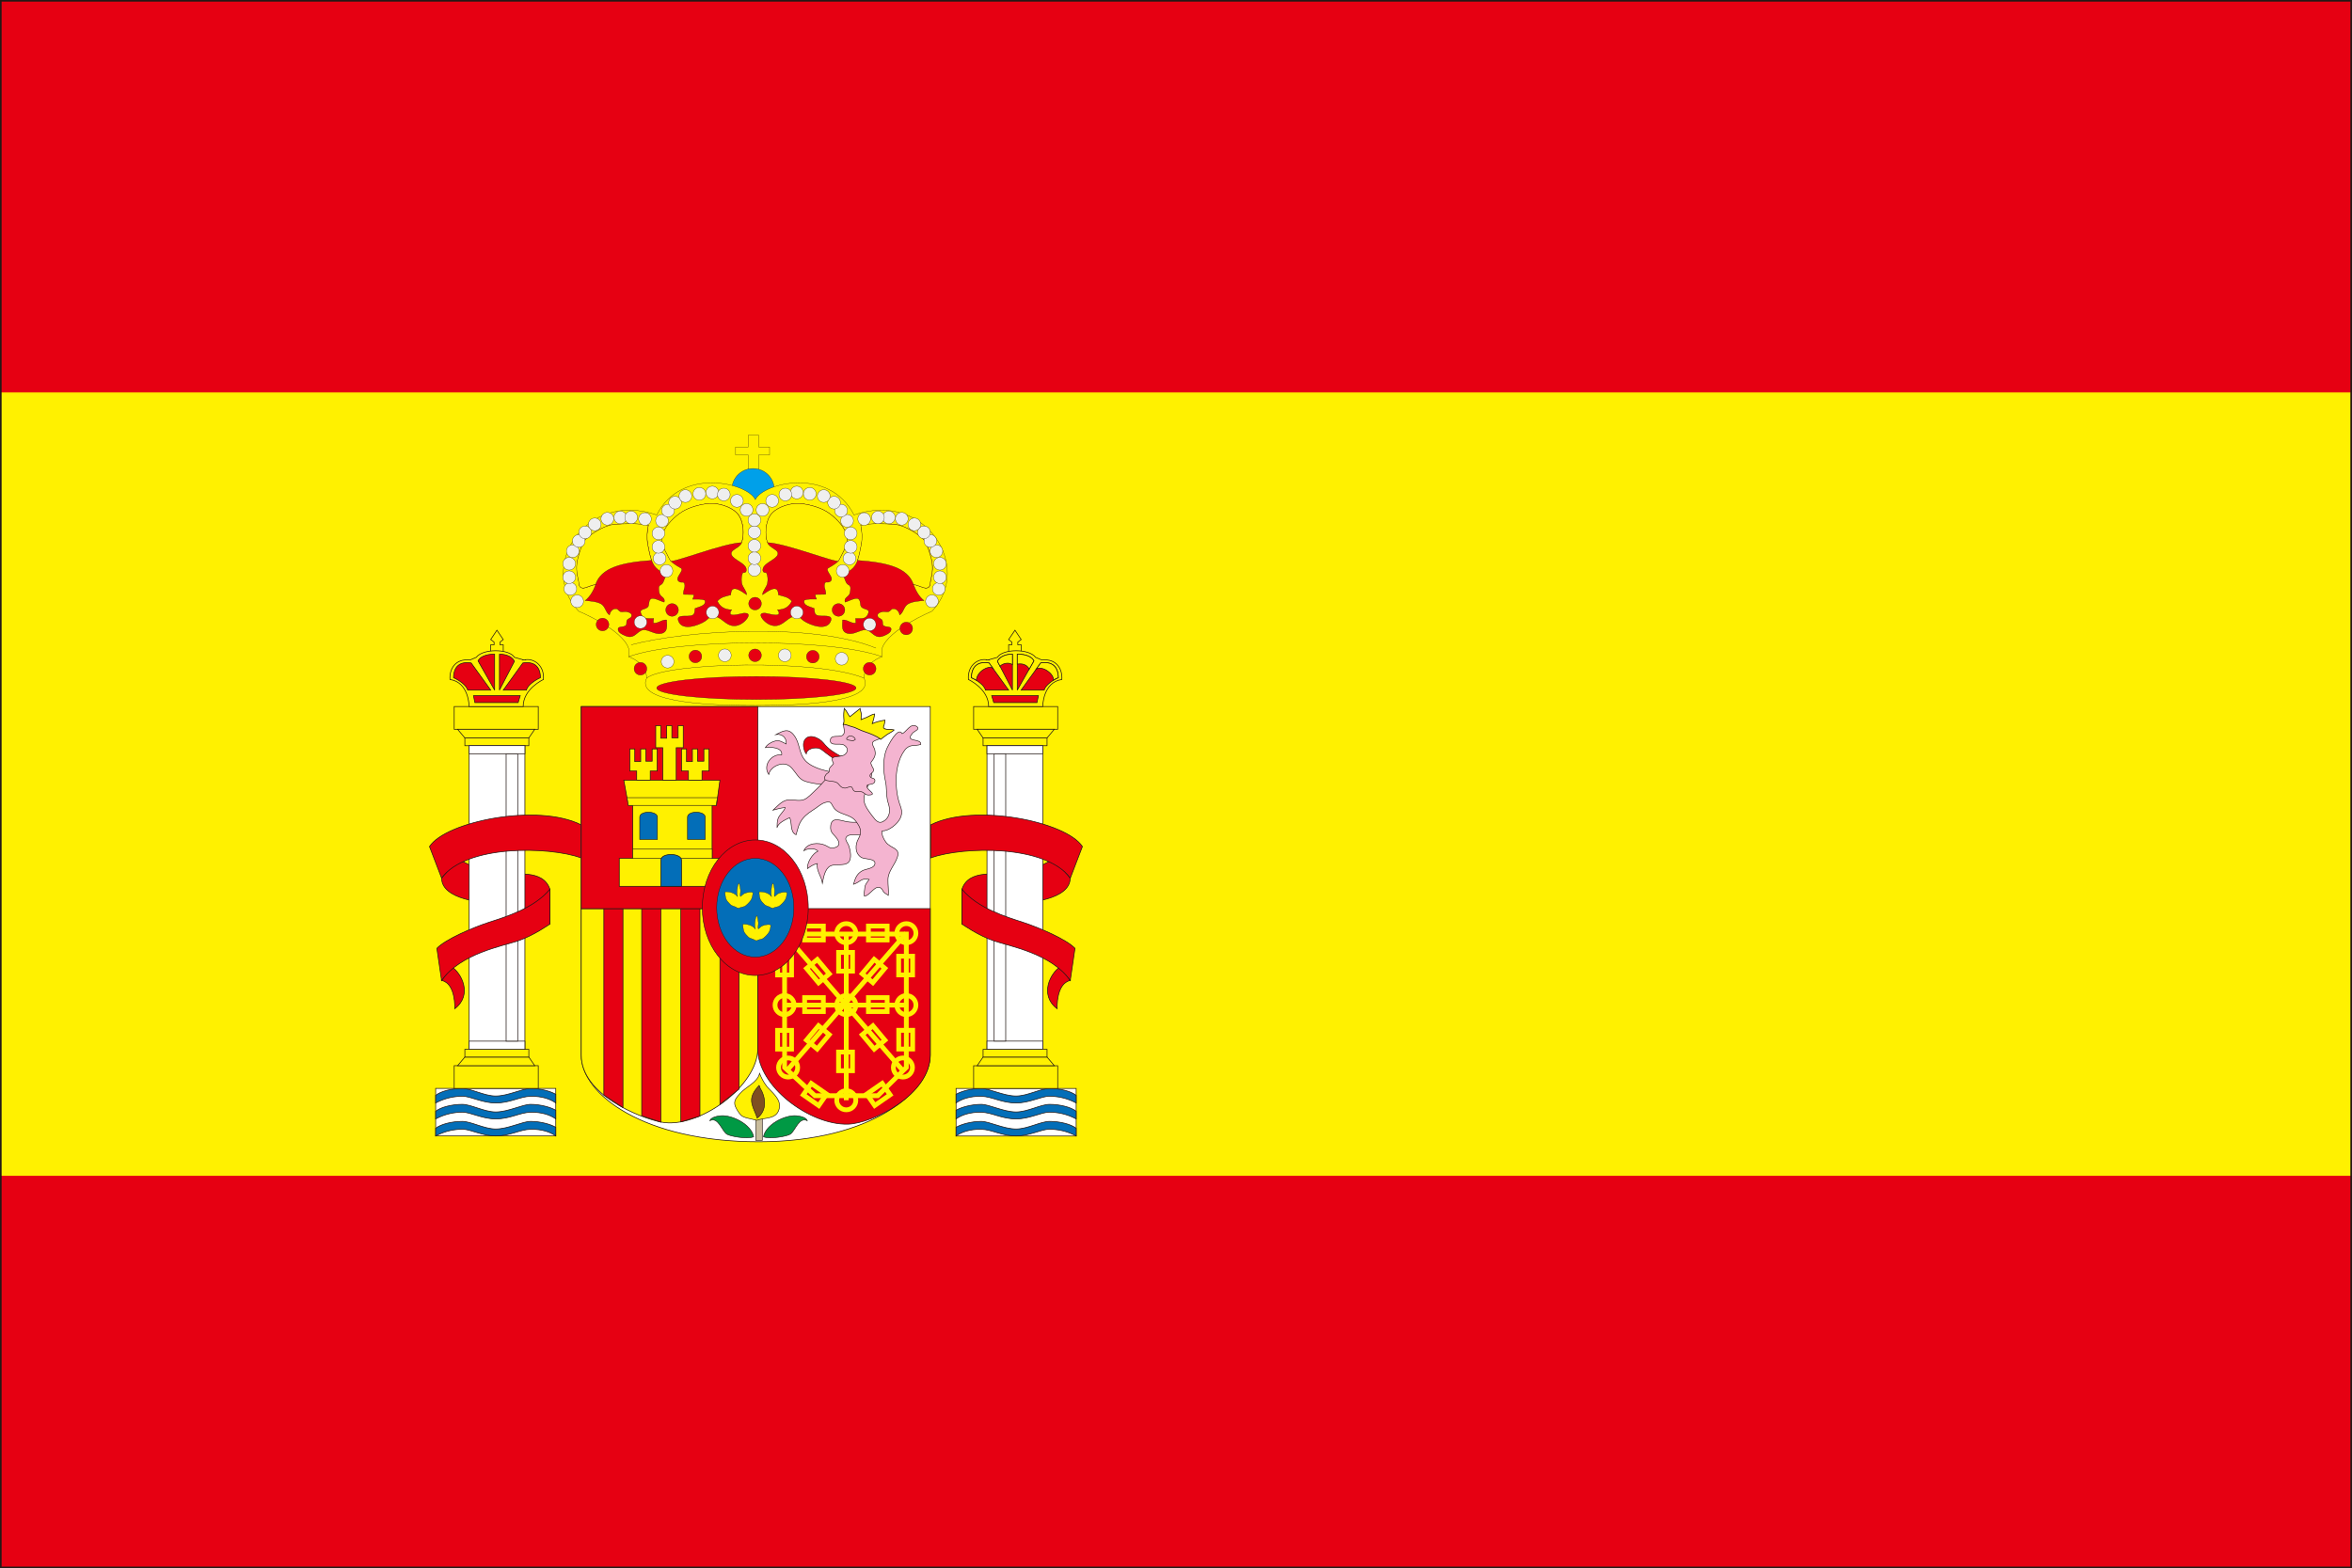 <?xml version="1.0" encoding="UTF-8"?><svg id="_レイヤー_17" xmlns="http://www.w3.org/2000/svg" viewBox="0 0 408.47 272.41"><rect x="0" y="0" width="408.47" height="272.41" fill="#333333" stroke="none"/><defs><style>.cls-1,.cls-2,.cls-3{fill:none;}.cls-1,.cls-2,.cls-3,.cls-4,.cls-5,.cls-6,.cls-7,.cls-8,.cls-9,.cls-10,.cls-11,.cls-12,.cls-13,.cls-14,.cls-15,.cls-16,.cls-17,.cls-18,.cls-19,.cls-20,.cls-21{stroke-miterlimit:10;}.cls-1,.cls-2,.cls-4,.cls-5,.cls-6,.cls-7,.cls-8,.cls-9,.cls-10,.cls-11,.cls-12,.cls-13,.cls-14,.cls-15,.cls-16,.cls-17,.cls-18,.cls-19,.cls-20,.cls-21{stroke:#231815;}.cls-1,.cls-12,.cls-13,.cls-14,.cls-15{stroke-width:.05px;}.cls-2{stroke-width:.28px;}.cls-22,.cls-9,.cls-12,.cls-20,.cls-21{fill:#e60012;}.cls-23,.cls-4,.cls-8,.cls-13,.cls-19{fill:#fff100;}.cls-3{stroke:#fff100;stroke-width:.83px;}.cls-4{stroke-width:.13px;}.cls-5{stroke-width:.07px;}.cls-5,.cls-6,.cls-17{fill:#036eb8;}.cls-6,.cls-7,.cls-8,.cls-9,.cls-10,.cls-11,.cls-16{stroke-width:.1px;}.cls-7{fill:#094;}.cls-10{fill:#7f4f21;}.cls-11{fill:#c9bc9c;}.cls-14{fill:#efefef;}.cls-15{fill:#00a0e9;}.cls-16{fill:#f4b4d0;}.cls-17,.cls-18,.cls-19,.cls-20{stroke-width:.12px;}.cls-18{fill:#fff;}.cls-21{stroke-width:.12px;}</style></defs><g id="_スペイン"><rect class="cls-22" x=".14" y=".14" width="408.19" height="272.13"/><rect class="cls-23" x=".14" y="68.17" width="408.19" height="136.06"/><g><g><rect class="cls-18" x="75.66" y="189.06" width="20.86" height="8.26"/><g><path class="cls-17" d="M75.66,194.36c1.65-.88,3.28-1.17,4.67-1.17s3.41,1.17,5.76,1.17c2.52,0,4.19-1.12,6.07-1.16,1.92-.04,3.43,.48,4.36,1.16v-1.51c-.91-.53-2.68-1.02-4.36-1.02-1.41,0-3.9,1.32-6.07,1.32-1.97,0-4.29-1.32-5.82-1.32-1.75,0-3.71,.47-4.61,1.2v1.32Z"/><path class="cls-17" d="M75.66,197.32c1.65-.88,3.28-1.17,4.67-1.17s3.41,1.17,5.76,1.17c2.52,0,4.19-1.12,6.07-1.16,1.92-.04,3.43,.48,4.36,1.16v-1.51c-.91-.53-2.68-1.02-4.36-1.02-1.41,0-3.9,1.32-6.07,1.32-1.97,0-4.29-1.32-5.82-1.32-1.75,0-3.71,.47-4.61,1.2v1.32Z"/><path class="cls-17" d="M75.66,191.59c1.65-.88,3.28-1.17,4.67-1.17s3.41,1.17,5.76,1.17c2.52,0,4.19-1.12,6.07-1.16,1.92-.04,3.43,.48,4.36,1.16v-1.51c-.91-.53-2.68-1.02-4.36-1.02-1.41,0-3.9,1.32-6.07,1.32-1.97,0-4.29-1.32-5.82-1.32-1.75,0-3.71,.47-4.61,1.21v1.32Z"/></g><rect class="cls-19" x="78.88" y="185.11" width="14.6" height="3.95"/><polygon class="cls-19" points="79.47 185.11 80.73 183.62 91.84 183.62 92.87 185.11 79.47 185.11"/><rect class="cls-19" x="80.73" y="182.27" width="11.11" height="1.35"/><rect class="cls-19" x="78.88" y="122.73" width="14.6" height="3.95"/><polygon class="cls-19" points="79.47 126.68 80.73 128.18 91.84 128.18 92.87 126.68 79.47 126.68"/><rect class="cls-19" x="80.73" y="128.18" width="11.11" height="1.35"/><path class="cls-20" d="M95.5,154.46c-1.21-3.62-6.22-2.42-8.83-2.64-3.62-.3-7.17-2.72-7.17-2.72l-2.8,3.44c0,3.73,7.3,4.37,9.62,4.34,5.79-.08,9.19,3.62,9.19,3.62v-6.04Z"/><g><rect class="cls-18" x="81.48" y="129.52" width="9.68" height="52.74"/><rect class="cls-18" x="81.48" y="129.52" width="9.68" height="1.42"/><rect class="cls-18" x="81.48" y="180.85" width="9.68" height="1.42"/><rect class="cls-18" x="87.9" y="130.95" width="2.01" height="49.9"/></g><polygon class="cls-19" points="86.3 109.47 87.4 111.09 86.84 111.54 86.84 112 87.4 112 87.4 114.35 85.22 114.35 85.22 112 85.81 112 85.81 111.54 85.22 111.09 86.3 109.47"/><path class="cls-19" d="M91,114.65l-1.66-.47c-.86-1.48-5.46-1.57-6.63,0l-1.1,.47c-2.54-.3-3.59,1.58-3.46,3.38,3.32,.48,3.32,4.7,3.32,4.7h9.39c0-3.1,3.52-4.7,3.52-4.7,.19-2.67-1.93-3.79-3.38-3.38Z"/><g><polygon class="cls-20" points="89.99 122.04 90.35 120.84 82.23 120.84 82.47 122.04 89.99 122.04"/><path class="cls-20" d="M91.43,119.88c.14-.85,1.62-1.82,2.43-2.16-.02-1.96-1.1-2.88-3.06-2.56l-3.4,4.72h4.02Z"/><path class="cls-20" d="M86.74,119.88l2.6-5.01c-.51-1.05-1.94-1.26-2.6-1.23v6.25Z"/><path class="cls-20" d="M81.21,119.88c-.15-.85-1.62-1.82-2.44-2.16,.02-1.96,1.1-2.88,3.06-2.56l3.4,4.72h-4.02Z"/><path class="cls-20" d="M85.9,119.88l-2.88-5.08c.51-1.05,2.22-1.19,2.88-1.17v6.25Z"/></g><path class="cls-20" d="M100.94,149.02v-5.74c-7.67-3.85-23.55-.55-26.35,3.77l2.1,5.48c4.23-5.81,18.51-5.54,24.24-3.52Z"/><path class="cls-20" d="M76.7,170.31c2.5,.53,2.28,4.91,2.28,4.91,3.17-2.42,1.14-6.27-.6-7.32l-1.67,2.42Z"/><path class="cls-20" d="M95.5,154.46c-2.72,3.32-7.77,4.83-10.57,5.74-2.79,.91-7.55,2.94-9.06,4.53l.82,5.59c3.26-4.68,10.5-5.96,13.22-6.87s5.59-2.94,5.59-2.94v-6.04Z"/></g><g><rect class="cls-18" x="166.04" y="189.06" width="20.86" height="8.26" transform="translate(352.94 386.39) rotate(180)"/><g><path class="cls-17" d="M186.9,194.36c-1.65-.88-3.28-1.17-4.67-1.17s-3.41,1.17-5.76,1.17c-2.52,0-4.19-1.12-6.07-1.16-1.92-.04-3.43,.48-4.36,1.16v-1.51c.91-.53,2.68-1.02,4.36-1.02,1.41,0,3.9,1.32,6.07,1.32,1.97,0,4.29-1.32,5.82-1.32,1.75,0,3.71,.47,4.61,1.2v1.32Z"/><path class="cls-17" d="M186.9,197.32c-1.65-.88-3.28-1.17-4.67-1.17s-3.41,1.17-5.76,1.17c-2.52,0-4.19-1.12-6.07-1.16-1.92-.04-3.43,.48-4.36,1.16v-1.51c.91-.53,2.68-1.02,4.36-1.02,1.41,0,3.9,1.32,6.07,1.32,1.97,0,4.29-1.32,5.82-1.32,1.75,0,3.71,.47,4.61,1.2v1.32Z"/><path class="cls-17" d="M186.9,191.59c-1.65-.88-3.28-1.17-4.67-1.17s-3.41,1.17-5.76,1.17c-2.52,0-4.19-1.12-6.07-1.16-1.92-.04-3.43,.48-4.36,1.16v-1.51c.91-.53,2.68-1.02,4.36-1.02,1.41,0,3.9,1.32,6.07,1.32,1.97,0,4.29-1.32,5.82-1.32,1.75,0,3.71,.47,4.61,1.21v1.32Z"/></g><rect class="cls-19" x="169.08" y="185.11" width="14.6" height="3.95" transform="translate(352.77 374.18) rotate(180)"/><polygon class="cls-19" points="183.1 185.11 181.84 183.62 170.73 183.62 169.7 185.11 183.1 185.11"/><rect class="cls-19" x="170.73" y="182.27" width="11.11" height="1.35"/><rect class="cls-19" x="169.08" y="122.73" width="14.6" height="3.95" transform="translate(352.77 249.41) rotate(180)"/><polygon class="cls-19" points="183.1 126.68 181.84 128.18 170.73 128.18 169.7 126.68 183.1 126.68"/><rect class="cls-19" x="170.73" y="128.18" width="11.11" height="1.35"/><path class="cls-20" d="M167.06,154.46c1.21-3.62,6.22-2.42,8.83-2.64,3.62-.3,7.17-2.72,7.17-2.72l2.8,3.44c-.01,3.73-7.3,4.37-9.62,4.34-5.79-.08-9.19,3.62-9.19,3.62v-6.04Z"/><g><rect class="cls-18" x="171.41" y="129.52" width="9.68" height="52.74" transform="translate(352.5 311.79) rotate(180)"/><rect class="cls-18" x="171.41" y="129.52" width="9.68" height="1.42" transform="translate(352.5 260.47) rotate(180)"/><rect class="cls-18" x="171.41" y="180.85" width="9.68" height="1.42" transform="translate(352.5 363.11) rotate(180)"/><rect class="cls-18" x="172.65" y="130.95" width="2.01" height="49.9" transform="translate(347.31 311.79) rotate(180)"/></g><polygon class="cls-19" points="176.27 109.47 175.17 111.09 175.73 111.54 175.73 112 175.17 112 175.17 114.35 177.35 114.35 177.35 112 176.76 112 176.76 111.54 177.35 111.09 176.27 109.47"/><path class="cls-19" d="M171.56,114.65l1.66-.47c.86-1.48,5.46-1.57,6.63,0l1.1,.47c2.54-.3,3.59,1.58,3.46,3.38-3.32,.48-3.32,4.7-3.32,4.7h-9.39c0-3.1-3.52-4.7-3.52-4.7-.19-2.67,1.93-3.79,3.38-3.38Z"/><g><polygon class="cls-20" points="172.58 122.04 172.22 120.84 180.34 120.84 180.09 122.04 172.58 122.04"/><path class="cls-20" d="M171.14,119.88c-.14-.85-1.62-1.82-2.43-2.16,.02-1.96,1.1-2.88,3.06-2.56l3.4,4.72h-4.02Z"/><path class="cls-20" d="M175.83,119.88l-2.6-5.01c.51-1.05,1.94-1.26,2.6-1.23v6.25Z"/><path class="cls-20" d="M181.35,119.88c.15-.85,1.62-1.82,2.44-2.16-.02-1.96-1.1-2.88-3.06-2.56l-3.4,4.72h4.02Z"/><path class="cls-20" d="M176.67,119.88l2.88-5.08c-.51-1.05-2.22-1.19-2.88-1.17v6.25Z"/><g><path class="cls-19" d="M169.56,118.17c-.31-.19-.61-.35-.85-.45,.02-1.96,1.1-2.88,3.06-2.56l.65,.9c-.81-.53-2.75,.59-2.86,2.11Z"/><path class="cls-19" d="M173.66,115.7l-.43-.83c.51-1.05,1.94-1.26,2.6-1.23v1.8c-1.15-.67-2.17,.27-2.17,.27Z"/><path class="cls-19" d="M182.94,118.17c.27-.25,.61-.35,.85-.45-.02-1.96-1.1-2.88-3.06-2.56l-.75,1.04c1.22-.58,3.12,.95,2.96,1.97Z"/><path class="cls-19" d="M178.74,116.23l.81-1.43c-.51-1.05-2.22-1.19-2.88-1.17v1.73c1.63-.27,2.07,.86,2.07,.86Z"/></g></g><path class="cls-20" d="M161.63,149.02v-5.74c7.67-3.85,23.55-.55,26.35,3.77l-2.1,5.48c-4.23-5.81-18.51-5.54-24.24-3.52Z"/><path class="cls-20" d="M185.87,170.31c-2.5,.53-2.28,4.91-2.28,4.91-3.17-2.42-1.14-6.27,.6-7.32l1.67,2.42Z"/><path class="cls-20" d="M167.06,154.46c2.72,3.32,7.77,4.83,10.57,5.74,2.79,.91,7.55,2.94,9.06,4.53l-.82,5.59c-3.26-4.68-10.5-5.96-13.22-6.87s-5.59-2.94-5.59-2.94v-6.04Z"/></g><path class="cls-18" d="M100.94,122.73h60.62v60.55c0,6.12-9.97,15.05-29.81,15.05s-30.81-8.19-30.81-15.05v-60.55Z"/><g><path class="cls-19" d="M131.61,157.83h-30.67v25.45c0,6.84,10.09,10.88,13.89,11.63,6.43,1.26,16.77-6.21,16.77-12.72v-24.36Z"/><polygon class="cls-20" points="104.87 157.83 108.19 157.83 108.19 192.4 104.87 190.22 104.87 157.83"/><polygon class="cls-20" points="111.44 157.83 114.77 157.83 114.77 194.93 111.44 193.82 111.44 157.83"/><polygon class="cls-20" points="118.24 157.83 121.56 157.83 121.56 193.87 118.24 194.88 118.24 157.83"/><polygon class="cls-20" points="125.03 157.83 128.35 157.83 128.35 189.18 125.03 191.85 125.03 157.83"/></g><path class="cls-21" d="M131.61,157.83h29.95v25.45c0,6.84-9.97,11.87-14.29,11.99-6.67,.18-15.67-6.57-15.67-13.07v-24.36Z"/><g><polygon class="cls-3" points="157.4 162.24 157.4 185.43 152.44 190.33 141.53 190.33 136.26 185.43 136.26 162.24 157.4 162.24"/><line class="cls-3" x1="136.26" y1="162.24" x2="156.81" y2="185.99"/><line class="cls-3" x1="157.4" y1="162.1" x2="136.87" y2="185.72"/><line class="cls-3" x1="136.57" y1="174.59" x2="157.4" y2="174.59"/><line class="cls-3" x1="146.97" y1="162.1" x2="146.97" y2="191.12"/></g><g><circle class="cls-3" cx="146.97" cy="174.59" r="1.66"/><path class="cls-3" d="M148.63,191.12c0,.92-.74,1.66-1.66,1.66s-1.66-.75-1.66-1.66,.74-1.66,1.66-1.66,1.66,.74,1.66,1.66Z"/><path class="cls-3" d="M148.63,162.1c0,.92-.74,1.66-1.66,1.66s-1.66-.75-1.66-1.66,.74-1.66,1.66-1.66,1.66,.75,1.66,1.66Z"/><circle class="cls-3" cx="136.26" cy="174.59" r="1.66"/><path class="cls-3" d="M159.07,162.1c0,.92-.75,1.66-1.66,1.66s-1.66-.75-1.66-1.66,.75-1.66,1.66-1.66,1.66,.75,1.66,1.66Z"/><path class="cls-3" d="M159.07,174.59c0,.92-.75,1.66-1.66,1.66s-1.66-.74-1.66-1.66,.75-1.66,1.66-1.66,1.66,.74,1.66,1.66Z"/><path class="cls-3" d="M158.47,185.43c0,.92-.75,1.66-1.66,1.66s-1.66-.74-1.66-1.66,.75-1.66,1.66-1.66,1.66,.74,1.66,1.66Z"/><circle class="cls-3" cx="136.87" cy="185.43" r="1.66"/><rect class="cls-3" x="150.82" y="160.86" width="3.25" height="2.42"/><rect class="cls-3" x="139.74" y="160.86" width="3.25" height="2.42"/><rect class="cls-3" x="150.82" y="173.29" width="3.25" height="2.42"/><rect class="cls-3" x="155.66" y="166.51" width="3.25" height="2.42" transform="translate(-10.44 325.01) rotate(-90)"/><rect class="cls-3" x="150.08" y="167.47" width="3.25" height="2.42" transform="translate(-75.01 177.01) rotate(-50.14)"/><rect class="cls-3" x="140.41" y="178.99" width="3.25" height="2.42" transform="translate(-87.32 173.73) rotate(-50.14)"/><rect class="cls-3" x="150.93" y="188.91" width="3.26" height="2.42" transform="translate(-81.22 121.06) rotate(-34.8)"/><rect class="cls-3" x="139.9" y="188.91" width="3.26" height="2.42" transform="translate(149.25 427.01) rotate(-145.2)"/><rect class="cls-3" x="140.41" y="167.47" width="3.25" height="2.42" transform="translate(103.6 385.83) rotate(-129.86)"/><rect class="cls-3" x="150.08" y="178.99" width="3.25" height="2.42" transform="translate(110.62 412.15) rotate(-129.86)"/><rect class="cls-3" x="155.66" y="179.39" width="3.25" height="2.42" transform="translate(-23.31 337.88) rotate(-90)"/><rect class="cls-3" x="134.63" y="166.52" width="3.25" height="2.42" transform="translate(-31.47 303.99) rotate(-90)"/><rect class="cls-3" x="134.63" y="179.39" width="3.25" height="2.42" transform="translate(-44.34 316.86) rotate(-90)"/><rect class="cls-3" x="145.22" y="165.85" width="3.25" height="2.42" transform="translate(-20.21 313.91) rotate(-90)"/><rect class="cls-3" x="145.22" y="183.15" width="3.25" height="2.42" transform="translate(-37.52 331.21) rotate(-90)"/><rect class="cls-3" x="139.74" y="173.29" width="3.25" height="2.42"/></g><rect class="cls-20" x="100.94" y="122.73" width="30.67" height="35.11"/><polygon class="cls-19" points="107.55 153.96 125.8 153.96 125.8 149.1 123.67 149.1 123.67 139.9 124.43 139.9 125.03 135.51 108.33 135.51 109.13 139.9 109.89 139.9 109.89 149.1 107.55 149.1 107.55 153.96"/><polygon class="cls-8" points="124.6 138.56 108.9 138.56 109.13 139.9 124.36 139.9 124.6 138.56"/><rect class="cls-8" x="109.89" y="147.5" width="13.79" height="1.6"/><polygon class="cls-19" points="121.92 135.51 121.92 133.93 123.14 133.93 123.14 130.09 122.24 130.09 122.24 132.22 121.15 132.22 121.15 130.09 120.25 130.09 120.25 132.29 119.23 132.29 119.23 130.09 118.35 130.09 118.35 133.93 119.56 133.93 119.56 135.51 121.92 135.51"/><polygon class="cls-19" points="112.93 135.51 112.93 133.93 114.15 133.93 114.15 130.09 113.26 130.09 113.26 132.22 112.16 132.22 112.16 130.09 111.27 130.09 111.27 132.29 110.24 132.29 110.24 130.09 109.37 130.09 109.37 133.93 110.57 133.93 110.57 135.51 112.93 135.51"/><polygon class="cls-19" points="117.44 135.51 117.44 129.88 118.66 129.88 118.66 126.04 117.77 126.04 117.77 128.16 116.68 128.16 116.68 126.04 115.78 126.04 115.78 128.23 114.75 128.23 114.75 126.04 113.88 126.04 113.88 129.88 115.09 129.88 115.09 135.51 117.44 135.51"/><g><path class="cls-17" d="M114.77,153.96h3.59v-4.53c0-1.3-3.59-1.37-3.59,0v4.53Z"/><path class="cls-6" d="M119.4,145.81h3.07v-3.87c0-1.11-3.07-1.17-3.07,0v3.87Z"/><path class="cls-6" d="M111.1,145.81h3.07v-3.87c0-1.11-3.07-1.17-3.07,0v3.87Z"/></g><g><path class="cls-16" d="M146.58,134.46c-2.04-.36-4.4-.59-6.16-1.84-1.83-1.3-1.31-3.33-2.55-4.93-.98-1.27-1.89-.72-3.11-.1,1.08-.19,1.91,.62,1.78,1.64-.65-.29-1.12-.71-1.9-.52-.62,.15-1.41,.6-1.73,1.15,.81-.14,3.07-.06,2.84,1.26-1.72-.21-3.34,1.75-2.25,3.41,.2-1.01,1.35-1.76,2.39-1.82,1.05-.06,1.57,.6,2.13,1.34,.64,.84,.95,1.41,2.01,1.72,1.47,.42,3.21,.62,4.75,.5,.29-.02,3.37-.77,1.8-1.82Z"/><path class="cls-16" d="M150.92,142.51c-.6-.05-1.22,.28-1.82,.31-.63,.04-1.29,.02-1.9-.07-1.14-.17-2.7-.97-2.93,.62-.2,1.41,.68,1.52,1.25,2.55,.39,.69,.15,1.13-.59,1.33-.76,.2-.96-.12-1.6-.42-1.18-.54-3.17-.43-3.72,.94,.59-.42,1.97-.51,2.44,.08-.95,.44-1.91,1.95-1.81,3.03,.5-.36,1.09-.78,1.71-.87-.21,1.27,.73,2.2,.88,3.38,.19-.96,.42-2.45,1.36-2.96,.83-.44,2.32,.04,3.08-.57,.76-.61,.4-2.24,.1-3.04-.11-.29-.54-.85-.49-1.16,.12-.75,1.25-.67,1.83-.67,.92,0,2.04,.02,2.75-.75,.45-.49,.61-1.43-.55-1.74Z"/><path class="cls-16" d="M158.43,127.39c.35-.41,1.5-.71,.75-1.21-1.05-.7-1.83,1.06-2.51,1.26-.72-1.35-2.49,2.15-2.73,2.77-.65,1.71-.54,3.82-.15,5.55,.22,1.01,.11,2.06,.3,3.08,.1,.54,.32,1.04,.38,1.58,.09,.73-.13,1.53-.72,2.02-1.06,.88-1.61,.16-2.27-.72-.59-.79-1.37-1.76-1.44-2.76-.13-2.07,3.2-5.46-.1-6.12-1.28-.26-3.22,.02-4.52,.36,.38-.28-.67,.1-.67,.1-.58,.49-.89,1.59-1.48,2.23-.55,.61-1.09,1.22-1.7,1.78-.55,.51-1.27,1.34-1.99,1.6-.89,.32-2.03-.12-2.96,.08-.92,.2-1.66,1.11-2.36,1.73,.72-.2,1.36-.38,2.11-.45-.16,.61-.97,1.21-1.23,1.88-.2,.52-.17,1.08-.19,1.65,.13-.85,1.49-1.43,2.18-1.77,.48,.79,0,2.5,1.13,2.97,.32-1.08,.42-1.91,1.18-2.84,.64-.78,1.4-1.21,2.21-1.76,.47-.32,1.01-.8,1.59-.98,1-.32,1.05-.01,1.44,.69,.84,1.5,2.94,1.18,3.95,2.53,.85,1.13,1.12,1.89,.45,3.06-.57,1-.65,2.5,.49,3.23,.57,.37,2.73,.12,2.34,1.26-.24,.69-1.6,.77-2.11,1.04-1.03,.54-1.28,1.38-1.57,2.38,1.12-.36,1.43-1.21,2.71-.85-.54,.8-.75,.92-.79,1.81-.02,.41-.16,.69-.03,1.1,1.03-.1,1.82-2.09,2.89-1.39,.2,.13,.35,.55,.52,.73,.2,.2,.53,.33,.75,.51,.06-.9-.08-1.79-.07-2.68,0-1.47,1.16-2.56,1.62-3.9,.6-1.74-1.16-1.49-2.01-2.7-.41-.59-.72-1.19-.62-1.92,1.17,.07,2.72-1.24,3.16-2.22,.47-1.05,.16-1.63-.17-2.61-.35-1.04-.5-2.22-.55-3.32-.1-1.94,.29-4.26,1.47-5.85,.86-1.15,1.75-.66,2.81-1.01,.12-1.14-2.84-.3-1.51-1.86Z"/><path class="cls-9" d="M145.98,131.35c-1.28-.73-2.07-1.18-3-2.33-.76-.95-2.78-1.76-3.36-.22-.23,.62,0,1.67,.4,2.16,.06-.73,.98-1.04,1.67-1.04,.79-.01,1.13,.42,1.72,.86,.55,.42,1.23,.93,1.86,1.26,.47,.24,1.74,.49,1.42-.53-.22-.02-.3-.21-.7-.17Z"/><path class="cls-16" d="M146.89,125.14c-.93,.67,.18,1.84-.48,2.51-.57,.58-2.15-.2-2.21,.96-.05,1.07,1.67,.42,2.34,.79,1.04,.57,.65,1.69-.35,1.9-1.18,.25-2.12-.06-1.43,1.34-.28,.39-.52,.49-.72,.87-.08,.16,.02,.4-.08,.59-.08,.17-.36,.24-.48,.4-1.03,1.45,.94,1.01,1.74,1.38,.62,.28,.63,.99,1.54,1.02,.24,0,.86-.32,1.06-.23,.28,.12,.25,.52,.49,.7,.43,.33,.91,.02,1.39,.19,.4,.14,.57,.55,1.16,.54,1.41-.04,.16-.65-.16-1.14-.69-1.06,1.05-.37,1.23-1.23,.16-.79-.9-.34-.84-1.05,.03-.29,.51-.47,.59-.75,.12-.47-.04-.36-.19-.73-.33-.84-.37-.55,.12-1.25,.39-.56,.48-1.05,.31-1.73-.08-.32-.48-.85-.4-1.17,.15-.55,1.2-.46,1.5-.98,.24-.41,.12-1.16-.17-1.45-.2-.19-.62-.17-.85-.33-.25-.17-.32-.46-.55-.63-.43-.3-.75-.15-1.18-.23-.52-.09-.56-.28-.96-.46-.67-.31-1.21,.22-2.44,.16Z"/><path class="cls-4" d="M153.65,126.6c-.35-.18-.19-.39-.09-.72,.08-.27,.12-.51,.13-.79-.75,.12-1.52,.3-2.19,.6,.16-.55,.34-1.11,.39-1.67-.4,.04-.97,.4-1.34,.57-.33,.15-.69,.26-1.01,.41-.01-.34,.05-.68,.03-1.02-.02-.31-.19-.6-.2-.9-.59,.45-1.17,.96-1.77,1.41-.38-.45-.55-1.02-.98-1.44-.08,.55-.13,1.14-.08,1.7,.02,.29,.1,.53-.09,1.11,.33-.12,1,.25,1.35,.32,.45,.1,.79,.24,1.19,.44,.82,.42,1.76,.63,2.62,1.03,.42,.19,1.02,.47,1.34,.78,.39-.29,.79-.62,1.2-.9,.35-.24,.85-.43,1.13-.73-.48-.17-1.14,.03-1.62-.22Z"/><path class="cls-16" d="M147.28,127.98c-.82,.67,.6,.6,.87,.71l.4-.24c-.1-.47-.84-.82-1.27-.48Z"/></g><g><rect class="cls-11" x="131.25" y="192.86" width="1.14" height="5.23"/><path class="cls-7" d="M138.31,193.81c-1.98-.17-5.32,1.5-5.72,3.66,1.12,.44,4.12-.08,4.69-.48,.86-.61,1.49-3.06,2.93-2.32-.21-.6-1.33-.81-1.9-.86Z"/><path class="cls-7" d="M125.17,193.81c1.98-.17,5.32,1.5,5.72,3.66-1.12,.44-4.12-.08-4.69-.48-.86-.61-1.49-3.06-2.93-2.32,.21-.6,1.33-.81,1.9-.86Z"/><path class="cls-8" d="M133.08,188.59c-.48-.62-.87-1.42-1.17-2.14-.32,1.56-2.36,2.3-3.41,3.51-.63,.72-1.18,1.32-.78,2.26,.21,.5,.63,1.17,1.01,1.53,.48,.44,1.52,.54,2.7,.85,1.31-.5,3.42-.12,3.88-1.95,.45-1.78-1.28-2.85-2.24-4.06Z"/><path class="cls-10" d="M131.98,188.95c0-.1,.06-.18-.17-.41-.88,1.03-1.54,1.92-1.21,3.26,.2,.83,.65,1.58,.9,2.42,1.78-1.32,1.5-3.63,.49-5.27Z"/></g><g><path class="cls-9" d="M140.37,157.67c0,6.5-4.12,11.77-9.2,11.77s-9.2-5.27-9.2-11.77,4.12-11.77,9.2-11.77,9.2,5.27,9.2,11.77Z"/><path class="cls-5" d="M137.87,157.67c0,4.74-3,8.58-6.7,8.58s-6.7-3.84-6.7-8.58,3-8.57,6.7-8.57,6.7,3.84,6.7,8.57Z"/><path class="cls-13" d="M132.67,160.73c-.4,.08-.65,.36-.97,.63-.13-.32,.06-.8,0-1.16-.04-.26-.13-1-.29-1.18-.2,.33-.27,.95-.31,1.32-.03,.34-.01,.71,.06,1.01-.47-.62-1.38-.85-2.13-.81-.04,.28,.07,1.05,.19,1.3,.17,.36,.43,.6,.71,.89,.31,.34,.88,.32,1.16,.6,.09,0,.15-.05,.26,.11,.29-.22,.69-.23,1.03-.36,.33-.13,.98-.83,1.16-1.14,.19-.32,.29-.86,.32-1.22-.23-.23-.79-.08-1.2,0Z"/><path class="cls-13" d="M135.49,155.1c-.4,.08-.64,.36-.97,.63-.13-.32,.06-.8,0-1.16-.04-.26-.13-1-.29-1.18-.2,.32-.27,.95-.31,1.32-.03,.33-.01,.71,.06,1.01-.47-.62-1.38-.85-2.13-.81-.04,.28,.08,1.05,.19,1.3,.17,.36,.43,.6,.71,.89,.31,.34,.88,.32,1.16,.6,.09,0,.15-.06,.26,.11,.29-.22,.69-.23,1.03-.36,.33-.13,.98-.83,1.16-1.14,.19-.32,.29-.86,.32-1.22-.24-.23-.79-.08-1.2,0Z"/><path class="cls-13" d="M129.57,155.1c-.39,.08-.64,.36-.97,.63-.13-.32,.06-.8,0-1.16-.04-.26-.13-1-.29-1.18-.2,.32-.27,.95-.31,1.32-.03,.33-.01,.71,.06,1.01-.47-.62-1.38-.85-2.13-.81-.04,.28,.07,1.05,.19,1.3,.17,.36,.43,.6,.71,.89,.31,.34,.88,.32,1.16,.6,.09,0,.15-.06,.26,.11,.29-.22,.69-.23,1.03-.36,.33-.13,.98-.83,1.16-1.14,.19-.32,.29-.86,.32-1.22-.24-.23-.79-.08-1.2,0Z"/></g><g><polygon class="cls-13" points="133.65 77.64 131.76 77.64 131.76 75.59 129.95 75.59 129.95 77.64 127.75 77.64 127.75 79.03 129.95 79.03 129.95 83.23 131.76 83.23 131.76 79.03 133.65 79.03 133.65 77.64"/><path class="cls-15" d="M134.47,85.07c0,2.04-1.65,3.69-3.69,3.69s-3.69-1.65-3.69-3.69,1.65-3.69,3.69-3.69,3.69,1.65,3.69,3.69Z"/></g><path class="cls-13" d="M131.18,122.54c-6.24,0-21.07-.24-18.88-4.74,0-2.73-3.12-3.73-3.12-3.73v-1.41c-1.04-3.33-8.69-6.49-8.69-6.49-7.19-7.62,1.18-21.04,13.56-16.72,4.26-8.43,15.77-5.57,17.13-2.66,1.36-2.91,12.87-5.77,17.13,2.66,12.38-4.32,20.76,9.09,13.56,16.72,0,0-7.65,3.16-8.69,6.49v1.41s-3.12,1-3.12,3.73c2.19,4.5-12.65,4.74-18.88,4.74Z"/><path class="cls-12" d="M148.67,119.51c0-1.11-7.75-2.01-17.31-2.01s-17.31,.9-17.31,2.01,7.75,2,17.31,2,17.31-.9,17.31-2Z"/><path class="cls-1" d="M150.06,117.8c-7.98-3.37-34.51-2.73-37.77,0"/><path class="cls-1" d="M109.17,114.07c8.7-3.16,35.03-3.24,44,0"/><g><path class="cls-12" d="M158.63,101.51c.31,.88,.91,2.08,1.83,2.81-.87,.09-1.99,.15-2.74,.58-.77,.43-.84,1.57-1.48,1.92-.06-.56-.56-1.16-1.18-1.08-.31,.04-.4,.4-.75,.51-.3,.09-.69-.06-1,0-.57,.11-1.12,.35-.83,.92,.1,.2,.58,.3,.73,.58,.14,.25,0,.64,.16,.85,.41,.51,1.65,0,1.34,.96-.15,.47-1.23,.93-1.65,1.02-1.46,.3-1.77-1.43-3.14-1.14-.93,.19-1.98,.97-3.02,.48-.79-.37-.6-1.41-.57-2.23,.8-.1,1.46,.66,2.31,.54-.04-.25,0-.55-.06-.79,.83-.04,1.67,.19,2.1-.62,.62-1.17-.55-.83-1.07-1.38-.32-.35-.06-1.14-.57-1.43-.49-.27-1.75,.47-2.28,.58-.2-.78,.5-.82,.79-1.41,.1-.19,.23-1.01,.12-1.27-.15-.36-.35-.26-.58-.54-.37-.46-.35-1.19-.91-1.49,1.32-.59,2.27-1.12,2.76-2.53,.3-.87,.48-1.8,.65-2.7,.22-1.18,.15-2.31-.09-3.43,1.89-.32,4.04-.28,6.02-.1,1.82,.17,4.34,1.96,4.85,2.57,.66,.79,1.09,2.28,1.35,3.25,.36,1.35,.26,2.54-.08,3.87-.08,.31-.05,.87-.27,1.11-.54,.6-1.31-.09-2.72-.4Z"/><path class="cls-12" d="M146.72,92.14c-.71-1.4-2.35-2.92-3.74-3.59-1.28-.62-3.33-1.16-4.75-1.09-1.49,.07-3.59,.77-4.46,2.07-.82,1.22-.96,3.33-.48,4.72,.35,1.02,2.19,1.22,1.74,2.18-.39,.82-2.23,1.36-2.5,2.27-.15,.5,.04,.85,.56,.75,.26,.59,.31,1.15,.2,1.81-.12,.75-.87,1.4-.86,2.05,.95-.65,2.74-2,2.75,.02,.9,.28,1.67,.31,2.33,1.09-.45,1-1.33,1.51-2.48,1.49,1.1,1.61-1.66,.61-2.18,.59-1.23-.06-.63,.87-.06,1.4,.59,.55,1.36,.93,2.22,.76,.98-.19,1.67-1.14,2.57-1.5,1.13-.45,1.32,.24,2.15,.77,1,.64,3.93,1.77,4.56-.1,.33-.99-.96-.8-1.57-.83-1.16-.06-1.25-.24-1.32-1.32-.63-.28-2.02-.46-1.72-1.41,.63-.3,1.44-.16,2.14-.19-.14-.25-.23-.5-.22-.81,.59-.03,1.2,0,1.79-.03,.11-.58-.27-1.06-.22-1.57,.08-.92,.49-.31,1-.66,.9-.61-.98-1.87-.34-2.33,0,0,1.47-.8,1.77-1.25,.34-.49,.6-1.17,.9-1.69,.65-1.11,.81-2.43,.21-3.61Z"/><path class="cls-12" d="M103.47,101.51c-.31,.88-.91,2.08-1.83,2.81,.87,.09,1.99,.15,2.74,.58,.77,.43,.84,1.57,1.48,1.92,.06-.56,.56-1.16,1.18-1.08,.31,.04,.4,.4,.75,.51,.3,.09,.69-.06,1,0,.56,.11,1.12,.35,.83,.92-.1,.2-.58,.3-.73,.58-.14,.25,0,.64-.16,.85-.41,.51-1.65,0-1.34,.96,.15,.47,1.23,.93,1.65,1.02,1.46,.3,1.77-1.43,3.14-1.14,.93,.19,1.98,.97,3.02,.48,.79-.37,.6-1.41,.57-2.23-.8-.1-1.46,.66-2.31,.54,.04-.25,0-.55,.07-.79-.83-.04-1.67,.19-2.1-.62-.63-1.17,.55-.83,1.07-1.38,.32-.35,.06-1.14,.57-1.43,.49-.27,1.75,.47,2.28,.58,.2-.78-.5-.82-.79-1.41-.1-.19-.23-1.01-.12-1.27,.15-.36,.35-.26,.58-.54,.37-.46,.35-1.19,.91-1.49-1.32-.59-2.27-1.12-2.76-2.53-.3-.87-.48-1.8-.65-2.7-.22-1.18-.15-2.31,.09-3.43-1.89-.32-4.04-.28-6.02-.1-1.82,.17-4.34,1.96-4.85,2.57-.66,.79-1.09,2.28-1.35,3.25-.36,1.35-.26,2.54,.08,3.87,.08,.31,.06,.87,.27,1.11,.54,.6,1.31-.09,2.72-.4Z"/><path class="cls-12" d="M129.25,106.5c-.52,.03-3.28,1.02-2.18-.59-1.15,.02-2.03-.49-2.48-1.49,.66-.78,1.43-.82,2.33-1.09,.01-2.02,1.8-.67,2.75-.02,.01-.66-.74-1.3-.86-2.05-.1-.67-.06-1.22,.2-1.81,.52,.11,.71-.24,.56-.75-.27-.91-2.11-1.45-2.5-2.27-.45-.96,1.39-1.16,1.74-2.18,.48-1.39,.34-3.5-.48-4.72-.87-1.3-2.97-2-4.46-2.07-1.42-.07-3.47,.46-4.75,1.09-1.39,.67-3.03,2.19-3.74,3.59-.6,1.18-.43,2.5,.21,3.61,.31,.52,.57,1.2,.91,1.69,.31,.45,1.77,1.25,1.77,1.25,.64,.46-1.24,1.72-.34,2.33,.51,.35,.92-.25,1,.66,.04,.51-.34,.98-.22,1.57,.59,.03,1.2,0,1.79,.03,0,.31-.08,.56-.22,.81,.7,.03,1.51-.11,2.14,.19,.3,.95-1.09,1.14-1.72,1.41-.07,1.08-.17,1.27-1.32,1.32-.61,.03-1.9-.17-1.56,.83,.62,1.88,3.56,.74,4.56,.1,.83-.53,1.02-1.22,2.15-.77,.91,.36,1.59,1.32,2.57,1.5,.87,.17,1.64-.22,2.22-.76,.57-.53,1.17-1.46-.06-1.4Z"/></g><g><path class="cls-13" d="M158.63,101.51c-1-2.88-4.44-3.79-9.71-4.17,.3-.87,.48-1.8,.65-2.7,.22-1.18,.15-2.31-.09-3.43,1.89-.32,4.04-.28,6.02-.1,1.82,.17,4.34,1.96,4.85,2.57,.66,.79,1.09,2.28,1.35,3.25,.36,1.35,.26,2.54-.08,3.87-.08,.31-.05,.87-.27,1.11-.54,.6-1.31-.09-2.72-.4Z"/><path class="cls-13" d="M146.72,92.14c-.71-1.4-2.35-2.92-3.74-3.59-1.28-.62-3.33-1.16-4.75-1.09-1.49,.07-3.59,.77-4.46,2.07-.82,1.22-.96,3.33-.48,4.72,3.44,.19,12.01,3.63,12.32,3.18,.34-.49,.6-1.17,.9-1.69,.65-1.11,.81-2.43,.21-3.61Z"/><path class="cls-13" d="M103.44,101.51c1-2.88,4.43-3.79,9.71-4.17-.3-.87-.48-1.8-.65-2.7-.22-1.18-.15-2.31,.09-3.43-1.89-.32-4.04-.28-6.02-.1-1.82,.17-4.34,1.96-4.85,2.57-.66,.79-1.09,2.28-1.35,3.25-.36,1.35-.26,2.54,.08,3.87,.08,.31,.06,.87,.27,1.11,.54,.6,1.31-.09,2.72-.4Z"/><path class="cls-13" d="M115.35,92.14c.71-1.4,2.35-2.92,3.74-3.59,1.28-.62,3.33-1.16,4.75-1.09,1.49,.07,3.59,.77,4.46,2.07,.82,1.22,.96,3.33,.48,4.72-3.44,.19-12.01,3.63-12.32,3.18-.34-.49-.6-1.17-.91-1.69-.65-1.11-.81-2.43-.21-3.61Z"/></g><g><circle class="cls-12" cx="116.72" cy="105.95" r="1.1"/><circle class="cls-12" cx="104.64" cy="108.48" r="1.1"/><circle class="cls-12" cx="111.23" cy="116.16" r="1.1"/><circle class="cls-12" cx="151.03" cy="116.16" r="1.1"/><circle class="cls-12" cx="157.39" cy="109.17" r="1.1"/><circle class="cls-12" cx="145.62" cy="105.95" r="1.1"/><circle class="cls-12" cx="131.13" cy="104.85" r="1.1"/><circle class="cls-12" cx="131.13" cy="113.83" r="1.1"/><circle class="cls-12" cx="141.16" cy="114.07" r="1.1"/><circle class="cls-12" cx="120.77" cy="114.03" r="1.1"/></g><g><path class="cls-14" d="M112.34,108.07c0,.61-.49,1.1-1.1,1.1s-1.1-.49-1.1-1.1,.49-1.1,1.1-1.1,1.1,.49,1.1,1.1Z"/><circle class="cls-14" cx="123.75" cy="106.38" r="1.1"/><path class="cls-14" d="M139.48,106.38c0,.61-.49,1.1-1.1,1.1s-1.1-.49-1.1-1.1,.49-1.1,1.1-1.1,1.1,.49,1.1,1.1Z"/><circle class="cls-14" cx="151.03" cy="108.48" r="1.1"/><circle class="cls-14" cx="161.85" cy="104.44" r="1.1"/><circle class="cls-14" cx="163.04" cy="102.29" r="1.1"/><circle class="cls-14" cx="163.24" cy="100.27" r="1.1"/><circle class="cls-14" cx="163.24" cy="97.92" r="1.1"/><circle class="cls-14" cx="162.62" cy="95.74" r="1.1"/><path class="cls-14" d="M162.67,93.97c0,.61-.49,1.1-1.1,1.1s-1.1-.49-1.1-1.1,.49-1.1,1.1-1.1,1.1,.49,1.1,1.1Z"/><circle class="cls-14" cx="160.47" cy="92.47" r="1.1"/><circle class="cls-14" cx="158.8" cy="91.09" r="1.1"/><circle class="cls-14" cx="156.61" cy="90.11" r="1.1"/><circle class="cls-14" cx="154.36" cy="89.88" r="1.1"/><circle class="cls-14" cx="152.48" cy="89.88" r="1.1"/><path class="cls-14" d="M151.18,90.15c0,.61-.49,1.1-1.1,1.1s-1.1-.49-1.1-1.1,.49-1.1,1.1-1.1,1.1,.49,1.1,1.1Z"/><circle class="cls-14" cx="146.35" cy="99.17" r="1.1"/><path class="cls-14" d="M148.63,97.01c0,.61-.49,1.1-1.1,1.1s-1.1-.49-1.1-1.1,.49-1.1,1.1-1.1,1.1,.49,1.1,1.1Z"/><circle class="cls-14" cx="147.74" cy="94.99" r="1.1"/><circle class="cls-14" cx="147.74" cy="92.65" r="1.1"/><circle class="cls-14" cx="147.11" cy="90.47" r="1.1"/><path class="cls-14" d="M147.17,88.69c0,.61-.49,1.1-1.1,1.1s-1.1-.49-1.1-1.1,.49-1.1,1.1-1.1,1.1,.49,1.1,1.1Z"/><circle class="cls-14" cx="144.85" cy="87.31" r="1.1"/><path class="cls-14" d="M144.16,86.17c0,.61-.49,1.1-1.1,1.1s-1.1-.49-1.1-1.1,.49-1.1,1.1-1.1,1.1,.49,1.1,1.1Z"/><circle class="cls-14" cx="140.63" cy="85.78" r="1.1"/><circle class="cls-14" cx="138.38" cy="85.55" r="1.1"/><path class="cls-14" d="M137.49,85.9c0,.61-.49,1.1-1.1,1.1s-1.1-.49-1.1-1.1,.49-1.1,1.1-1.1,1.1,.49,1.1,1.1Z"/><circle class="cls-14" cx="134.1" cy="87" r="1.1"/><path class="cls-14" d="M133.53,88.57c0,.61-.49,1.1-1.1,1.1s-1.1-.49-1.1-1.1,.49-1.1,1.1-1.1,1.1,.49,1.1,1.1Z"/><circle class="cls-14" cx="131.02" cy="98.99" r="1.1"/><circle class="cls-14" cx="131.02" cy="96.97" r="1.1"/><circle class="cls-14" cx="131.02" cy="94.81" r="1.1"/><circle class="cls-14" cx="131.02" cy="92.43" r="1.1"/><path class="cls-14" d="M132.12,90.35c0,.61-.49,1.1-1.1,1.1s-1.1-.49-1.1-1.1,.49-1.1,1.1-1.1,1.1,.49,1.1,1.1Z"/><circle class="cls-14" cx="100.23" cy="104.44" r="1.1"/><circle class="cls-14" cx="99.05" cy="102.29" r="1.1"/><circle class="cls-14" cx="98.85" cy="100.27" r="1.1"/><circle class="cls-14" cx="98.85" cy="97.92" r="1.1"/><circle class="cls-14" cx="99.47" cy="95.74" r="1.1"/><path class="cls-14" d="M99.41,93.97c0,.61,.49,1.1,1.1,1.1s1.1-.49,1.1-1.1-.49-1.1-1.1-1.1-1.1,.49-1.1,1.1Z"/><circle class="cls-14" cx="101.62" cy="92.47" r="1.1"/><path class="cls-14" d="M102.19,91.09c0,.61,.49,1.1,1.1,1.1s1.1-.49,1.1-1.1-.49-1.1-1.1-1.1-1.1,.49-1.1,1.1Z"/><circle class="cls-14" cx="105.48" cy="90.11" r="1.1"/><circle class="cls-14" cx="107.73" cy="89.88" r="1.1"/><circle class="cls-14" cx="109.61" cy="89.88" r="1.1"/><circle class="cls-14" cx="112.01" cy="90.15" r="1.1"/><circle class="cls-14" cx="115.74" cy="99.17" r="1.1"/><path class="cls-14" d="M113.46,97.01c0,.61,.49,1.1,1.1,1.1s1.1-.49,1.1-1.1-.49-1.1-1.1-1.1-1.1,.49-1.1,1.1Z"/><circle class="cls-14" cx="114.35" cy="94.99" r="1.1"/><circle class="cls-14" cx="114.35" cy="92.65" r="1.1"/><circle class="cls-14" cx="114.97" cy="90.47" r="1.1"/><path class="cls-14" d="M114.92,88.69c0,.61,.49,1.1,1.1,1.1s1.1-.49,1.1-1.1-.49-1.1-1.1-1.1-1.1,.49-1.1,1.1Z"/><circle class="cls-14" cx="117.24" cy="87.31" r="1.1"/><circle class="cls-14" cx="119.03" cy="86.17" r="1.1"/><path class="cls-14" d="M120.36,85.78c0,.61,.49,1.1,1.1,1.1s1.1-.49,1.1-1.1-.49-1.1-1.1-1.1-1.1,.49-1.1,1.1Z"/><circle class="cls-14" cx="123.71" cy="85.55" r="1.1"/><path class="cls-14" d="M124.6,85.9c0,.61,.49,1.1,1.1,1.1s1.1-.49,1.1-1.1-.49-1.1-1.1-1.1-1.1,.49-1.1,1.1Z"/><circle class="cls-14" cx="127.98" cy="87" r="1.1"/><circle class="cls-14" cx="129.66" cy="88.57" r="1.1"/><circle class="cls-14" cx="146.17" cy="114.43" r="1.1"/><circle class="cls-14" cx="136.3" cy="113.83" r="1.1"/><path class="cls-14" d="M126.98,113.83c0,.61-.49,1.1-1.1,1.1s-1.1-.49-1.1-1.1,.49-1.1,1.1-1.1,1.1,.49,1.1,1.1Z"/><circle class="cls-14" cx="115.94" cy="114.93" r="1.1"/></g><path class="cls-1" d="M109.61,112.01c9.27-2.51,31.55-3.93,42.52,.57"/></g><rect class="cls-2" x=".14" y=".14" width="408.19" height="272.13"/></g></svg>